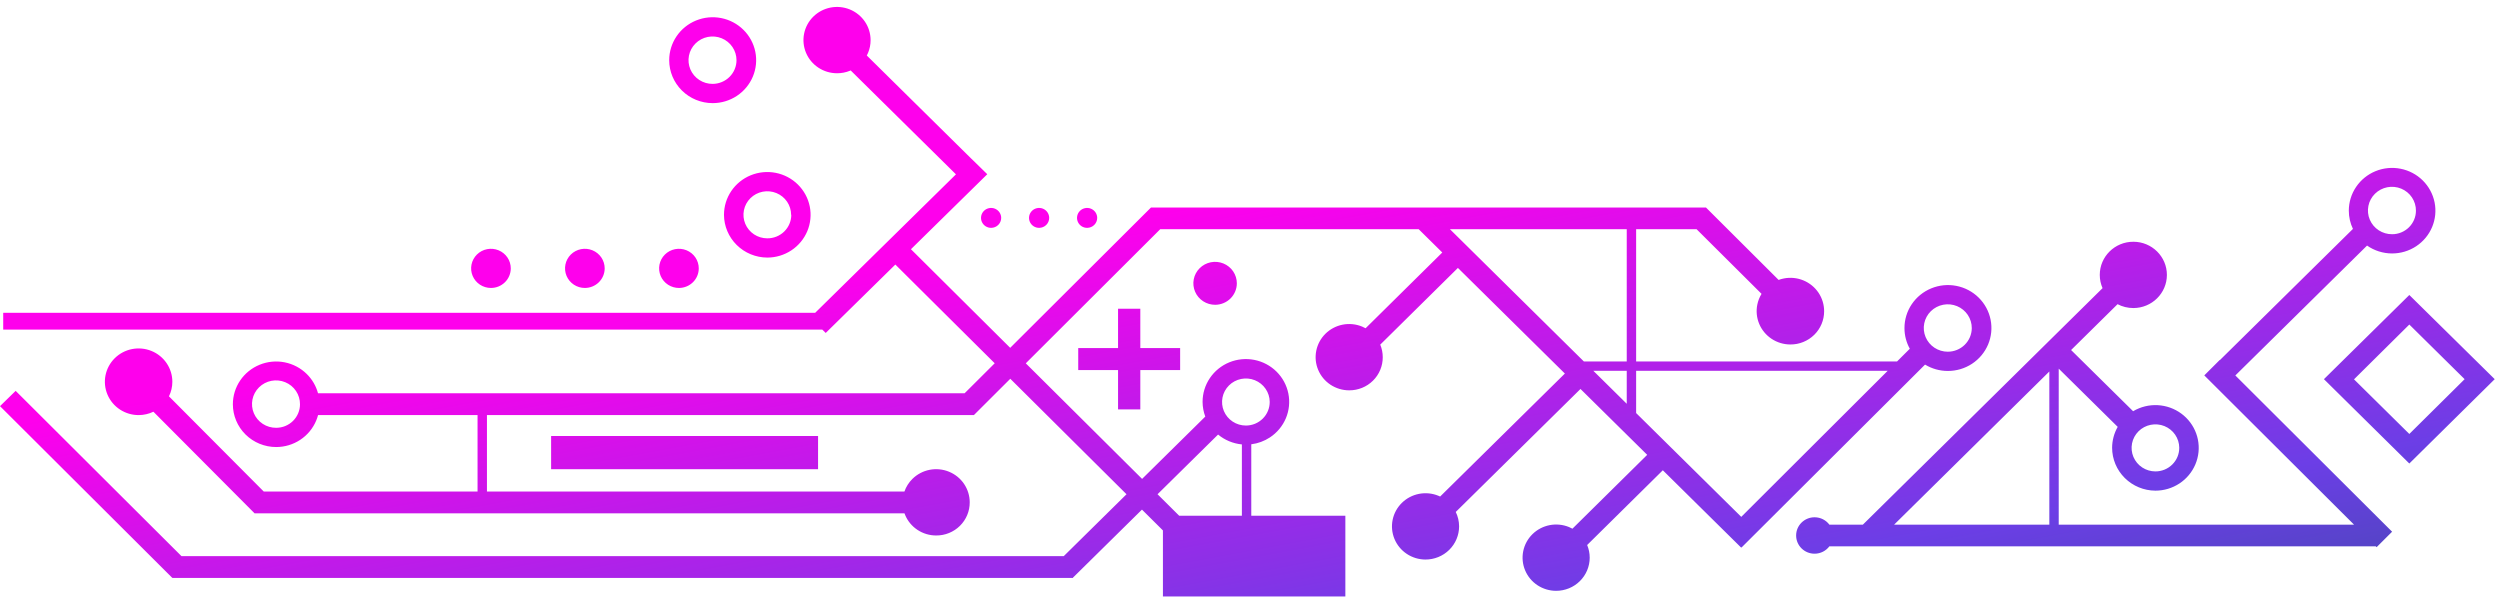 <?xml version="1.0" encoding="UTF-8"?> <svg xmlns="http://www.w3.org/2000/svg" width="294" height="71" viewBox="0 0 294 71" fill="none"><path fill-rule="evenodd" clip-rule="evenodd" d="M98.434 8.614C97.653 8.614 96.89 8.385 96.241 7.957C95.592 7.529 95.086 6.92 94.787 6.207C94.489 5.495 94.41 4.711 94.563 3.955C94.715 3.198 95.091 2.504 95.643 1.958C96.195 1.413 96.898 1.042 97.664 0.891C98.43 0.741 99.223 0.818 99.945 1.113C100.666 1.408 101.282 1.908 101.716 2.549C102.15 3.19 102.381 3.944 102.381 4.715C102.384 5.228 102.284 5.736 102.086 6.21C102.041 6.319 101.991 6.425 101.936 6.528L114.261 18.693L114.263 18.691L116.103 20.489L107.127 29.308L118.799 40.905L135.369 24.391L135.389 24.41H200.589L200.609 24.391L209.164 32.919C209.366 32.844 209.575 32.786 209.788 32.745C210.559 32.596 211.358 32.676 212.082 32.976C212.807 33.276 213.425 33.781 213.859 34.428C214.292 35.075 214.521 35.835 214.517 36.611C214.517 37.125 214.415 37.633 214.215 38.108C214.015 38.582 213.723 39.013 213.354 39.375C212.985 39.737 212.548 40.024 212.066 40.219C211.585 40.414 211.07 40.513 210.55 40.51C209.764 40.51 208.996 40.279 208.343 39.848C207.69 39.416 207.182 38.803 206.882 38.086C206.582 37.369 206.505 36.58 206.66 35.819C206.751 35.37 206.92 34.944 207.158 34.557L199.519 26.956H192.409V42.512H223.089L224.593 41.012C224.185 40.277 223.966 39.447 223.966 38.594C223.962 37.593 224.259 36.614 224.819 35.781C225.379 34.947 226.178 34.297 227.113 33.912C228.048 33.527 229.078 33.425 230.071 33.62C231.065 33.814 231.978 34.295 232.694 35.003C233.41 35.71 233.898 36.612 234.094 37.593C234.291 38.575 234.188 39.592 233.799 40.516C233.409 41.439 232.751 42.228 231.907 42.781C231.063 43.335 230.071 43.628 229.058 43.624C228.107 43.624 227.183 43.361 226.386 42.876L204.802 64.388L204.78 64.365L204.753 64.392L195.548 55.303L186.649 64.093C186.846 64.563 186.949 65.069 186.949 65.582C186.949 66.094 186.846 66.601 186.648 67.074C186.45 67.547 186.159 67.977 185.792 68.339C185.426 68.701 184.991 68.989 184.512 69.184C184.033 69.38 183.52 69.481 183.001 69.481C182.221 69.481 181.458 69.252 180.808 68.824C180.159 68.396 179.653 67.787 179.355 67.074C179.056 66.362 178.978 65.578 179.13 64.822C179.282 64.066 179.658 63.371 180.21 62.825C180.762 62.28 181.466 61.909 182.231 61.758C182.997 61.608 183.791 61.685 184.512 61.98C184.651 62.038 184.787 62.102 184.918 62.174L193.711 53.489L185.865 45.742L171.196 60.206C171.454 60.733 171.59 61.313 171.59 61.903C171.59 62.416 171.487 62.925 171.287 63.399C171.088 63.874 170.795 64.304 170.426 64.667C170.058 65.029 169.62 65.316 169.139 65.51C168.658 65.705 168.142 65.804 167.622 65.802C166.842 65.797 166.081 65.565 165.435 65.135C164.788 64.704 164.286 64.094 163.99 63.381C163.694 62.668 163.619 61.885 163.774 61.13C163.928 60.375 164.306 59.682 164.859 59.139C165.411 58.596 166.115 58.226 166.88 58.077C167.645 57.929 168.438 58.007 169.158 58.303C169.226 58.331 169.293 58.361 169.36 58.392L184.029 43.929L171.449 31.508L162.317 40.528C162.51 40.994 162.611 41.495 162.611 42.004C162.614 42.517 162.514 43.025 162.316 43.499C162.119 43.974 161.828 44.404 161.461 44.767C161.094 45.13 160.658 45.417 160.178 45.612C159.697 45.807 159.183 45.906 158.664 45.903C157.883 45.903 157.12 45.674 156.471 45.246C155.822 44.818 155.316 44.209 155.017 43.496C154.718 42.784 154.64 42 154.793 41.244C154.945 40.487 155.321 39.793 155.873 39.247C156.425 38.702 157.128 38.331 157.894 38.18C158.66 38.03 159.453 38.107 160.174 38.402C160.318 38.461 160.458 38.528 160.593 38.603L169.612 29.694L166.839 26.956H136.441L120.632 42.726L134.31 56.318L141.741 48.99C141.535 48.44 141.426 47.854 141.423 47.257C141.423 46.262 141.722 45.289 142.282 44.462C142.841 43.635 143.636 42.99 144.567 42.609C145.497 42.229 146.521 42.129 147.509 42.323C148.497 42.517 149.404 42.996 150.117 43.7C150.829 44.403 151.314 45.3 151.51 46.275C151.707 47.251 151.606 48.262 151.221 49.181C150.835 50.101 150.182 50.886 149.345 51.439C148.684 51.875 147.932 52.151 147.15 52.248V60.652H158.214V70.147H136.76V62.378L134.295 59.929L126.186 67.924V67.964H20.288V67.944L20.267 67.964L0 47.763L1.841 45.965L21.338 65.398H125.101L132.478 58.124L118.81 44.543L114.529 48.814L114.527 48.812H57.265V57.801H106.361C106.556 57.245 106.876 56.737 107.301 56.318C107.853 55.773 108.556 55.401 109.322 55.251C110.087 55.1 110.881 55.178 111.602 55.473C112.323 55.768 112.94 56.267 113.374 56.908C113.807 57.55 114.039 58.303 114.039 59.075C114.041 59.587 113.941 60.096 113.744 60.57C113.546 61.044 113.256 61.475 112.889 61.837C112.522 62.2 112.085 62.487 111.605 62.682C111.125 62.877 110.611 62.976 110.092 62.973C109.311 62.973 108.548 62.745 107.899 62.316C107.25 61.888 106.744 61.279 106.445 60.567C106.417 60.5 106.391 60.434 106.367 60.366H29.92V60.348L18.04 48.418C17.509 48.674 16.922 48.811 16.321 48.815C15.536 48.819 14.767 48.592 14.111 48.164C13.456 47.736 12.944 47.125 12.641 46.409C12.338 45.694 12.256 44.905 12.407 44.143C12.558 43.382 12.934 42.682 13.488 42.132C14.042 41.581 14.749 41.206 15.519 41.053C16.289 40.901 17.088 40.977 17.814 41.273C18.541 41.569 19.161 42.071 19.598 42.716C20.035 43.361 20.268 44.12 20.268 44.895C20.268 45.495 20.129 46.08 19.869 46.609L31.014 57.801H56.16V48.812H37.405C37.346 49.034 37.272 49.253 37.182 49.467C36.797 50.386 36.144 51.171 35.307 51.724C34.469 52.277 33.485 52.572 32.478 52.572C31.127 52.572 29.832 52.042 28.877 51.099C27.922 50.155 27.385 48.876 27.385 47.542C27.385 46.547 27.684 45.574 28.243 44.747C28.803 43.92 29.598 43.275 30.529 42.895C31.459 42.514 32.483 42.414 33.471 42.608C34.459 42.803 35.366 43.282 36.078 43.985C36.714 44.612 37.168 45.393 37.398 46.246H113.44L116.977 42.721L105.292 31.111L97.104 39.155L96.704 38.761H0.378V36.785H95.865L112.42 20.503L100.04 8.284C100.01 8.297 99.979 8.31 99.948 8.323C99.468 8.518 98.953 8.617 98.434 8.614ZM221.996 43.603H192.409V48.576L204.773 60.784L221.996 43.603ZM191.305 42.512V26.956H170.513L186.267 42.512H191.305ZM187.372 43.603H191.305V47.485L187.372 43.603ZM146.045 60.652V52.263C145.015 52.165 144.039 51.761 143.246 51.103L136.127 58.123L138.673 60.652H146.045ZM213.392 60.832C214.108 60.832 214.743 61.175 215.138 61.703H219.069L247.261 33.886C247.05 33.409 246.933 32.882 246.933 32.328C246.933 30.175 248.7 28.43 250.88 28.43C253.06 28.43 254.827 30.175 254.827 32.328C254.827 34.482 253.06 36.227 250.88 36.227C250.21 36.227 249.578 36.062 249.026 35.771L243.561 41.163L250.853 48.36C251.073 48.23 251.304 48.115 251.543 48.018C252.474 47.64 253.497 47.543 254.484 47.74C255.47 47.936 256.376 48.417 257.086 49.121C257.796 49.825 258.279 50.722 258.474 51.697C258.669 52.672 258.566 53.682 258.18 54.6C257.794 55.518 257.142 56.303 256.305 56.854C255.468 57.406 254.484 57.701 253.478 57.701C252.125 57.695 250.83 57.161 249.876 56.215C248.921 55.268 248.385 53.986 248.385 52.651C248.389 51.789 248.616 50.946 249.042 50.2L242.106 43.353V61.703H276.838L259.224 44.146L261.044 42.328L261.061 42.346L276.705 26.92C276.388 26.256 276.22 25.524 276.22 24.776C276.22 23.781 276.518 22.809 277.078 21.982C277.637 21.154 278.433 20.51 279.363 20.129C280.294 19.748 281.318 19.649 282.306 19.843C283.293 20.037 284.201 20.516 284.913 21.219C285.625 21.923 286.11 22.819 286.307 23.795C286.503 24.771 286.402 25.782 286.017 26.701C285.631 27.62 284.979 28.406 284.141 28.959C283.304 29.511 282.319 29.806 281.312 29.806C280.25 29.806 279.221 29.478 278.366 28.879L262.875 44.153L281.311 62.529L279.491 64.347L279.392 64.248H215.134C214.739 64.774 214.106 65.115 213.392 65.115C212.195 65.115 211.225 64.156 211.225 62.973C211.225 61.791 212.195 60.832 213.392 60.832ZM241.002 61.703V43.688L222.744 61.703H241.002ZM134.101 40.934V36.309H131.483V40.934H126.8V43.519H131.483V48.146H134.101V43.519H138.784V40.934H134.101ZM293.378 44.59L283.336 34.691L273.294 44.59L283.336 54.509L293.378 44.59ZM283.336 38.166L289.84 44.59L283.336 51.034L276.832 44.61L283.336 38.166ZM96.204 51.277V55.176H64.811V51.277H96.204ZM141.49 35.427C141.913 35.703 142.409 35.847 142.916 35.843C143.59 35.838 144.235 35.569 144.71 35.096C145.185 34.623 145.452 33.984 145.452 33.318C145.452 32.818 145.301 32.329 145.02 31.913C144.738 31.497 144.337 31.174 143.869 30.983C143.401 30.793 142.886 30.744 142.389 30.843C141.893 30.942 141.437 31.185 141.081 31.54C140.724 31.895 140.482 32.347 140.386 32.838C140.289 33.329 140.343 33.837 140.54 34.298C140.736 34.759 141.067 35.152 141.49 35.427ZM231.881 38.594C231.885 38.042 231.723 37.501 231.415 37.04C231.107 36.578 230.668 36.218 230.153 36.004C229.637 35.79 229.069 35.732 228.52 35.837C227.972 35.942 227.467 36.206 227.07 36.595C226.673 36.984 226.402 37.481 226.292 38.022C226.181 38.564 226.236 39.125 226.449 39.636C226.662 40.146 227.024 40.583 227.488 40.89C227.953 41.197 228.499 41.361 229.058 41.361C229.803 41.361 230.518 41.071 231.047 40.552C231.576 40.034 231.875 39.33 231.881 38.594ZM283.647 23.22C283.955 23.681 284.118 24.223 284.114 24.776C284.114 25.51 283.819 26.214 283.293 26.733C282.768 27.252 282.055 27.544 281.312 27.544C280.752 27.548 280.204 27.387 279.736 27.082C279.269 26.777 278.904 26.342 278.688 25.832C278.472 25.322 278.414 24.76 278.523 24.217C278.631 23.674 278.9 23.176 279.296 22.785C279.692 22.394 280.197 22.128 280.746 22.021C281.295 21.914 281.865 21.971 282.381 22.184C282.898 22.398 283.338 22.758 283.647 23.22ZM78.698 7.078C78.698 6.079 78.998 5.102 79.56 4.272C80.122 3.441 80.92 2.794 81.855 2.412C82.789 2.03 83.817 1.93 84.809 2.124C85.8 2.319 86.712 2.8 87.427 3.507C88.142 4.213 88.629 5.113 88.826 6.092C89.023 7.072 88.922 8.087 88.535 9.01C88.148 9.933 87.493 10.722 86.652 11.277C85.811 11.832 84.822 12.128 83.811 12.128C82.455 12.128 81.155 11.596 80.196 10.649C79.237 9.702 78.698 8.417 78.698 7.078ZM86.613 7.078C86.613 6.525 86.447 5.986 86.136 5.527C85.825 5.068 85.383 4.711 84.866 4.5C84.349 4.29 83.781 4.236 83.233 4.345C82.684 4.454 82.182 4.722 81.788 5.114C81.394 5.506 81.127 6.004 81.02 6.546C80.914 7.088 80.972 7.649 81.189 8.159C81.406 8.668 81.771 9.101 82.238 9.405C82.704 9.709 83.252 9.869 83.811 9.865C84.556 9.86 85.269 9.564 85.794 9.042C86.319 8.52 86.613 7.813 86.613 7.078ZM85.999 22.466C85.439 23.293 85.141 24.266 85.141 25.261C85.146 26.593 85.684 27.869 86.638 28.811C87.592 29.754 88.884 30.285 90.233 30.291C91.24 30.291 92.225 29.996 93.062 29.443C93.9 28.89 94.552 28.105 94.938 27.186C95.323 26.266 95.424 25.255 95.228 24.279C95.031 23.303 94.546 22.407 93.834 21.704C93.122 21 92.214 20.521 91.227 20.327C90.239 20.133 89.215 20.233 88.284 20.613C87.354 20.994 86.558 21.639 85.999 22.466ZM92.563 23.723C92.871 24.178 93.035 24.713 93.035 25.261H93.055C93.055 25.626 92.982 25.987 92.84 26.324C92.698 26.661 92.49 26.967 92.228 27.225C91.965 27.482 91.654 27.685 91.311 27.823C90.969 27.961 90.603 28.031 90.233 28.028C89.679 28.028 89.137 27.866 88.676 27.562C88.216 27.258 87.856 26.825 87.644 26.32C87.432 25.814 87.377 25.258 87.485 24.721C87.593 24.184 87.86 23.691 88.252 23.304C88.644 22.916 89.143 22.653 89.686 22.546C90.23 22.439 90.793 22.494 91.305 22.704C91.817 22.913 92.255 23.268 92.563 23.723ZM35.279 47.542C35.283 46.989 35.121 46.447 34.812 45.985C34.504 45.524 34.063 45.163 33.547 44.95C33.03 44.736 32.461 44.68 31.912 44.786C31.362 44.893 30.858 45.159 30.462 45.55C30.066 45.941 29.796 46.44 29.688 46.983C29.58 47.525 29.637 48.088 29.854 48.598C30.07 49.108 30.435 49.543 30.902 49.848C31.369 50.153 31.918 50.313 32.478 50.309C32.846 50.309 33.21 50.238 33.55 50.099C33.89 49.96 34.199 49.756 34.459 49.499C34.719 49.242 34.925 48.937 35.066 48.601C35.207 48.265 35.279 47.905 35.279 47.542ZM148.835 45.725C149.146 46.177 149.314 46.71 149.318 47.257C149.32 47.622 149.25 47.984 149.11 48.322C148.971 48.66 148.765 48.968 148.504 49.227C148.244 49.486 147.934 49.691 147.593 49.832C147.251 49.972 146.885 50.044 146.516 50.044C145.962 50.044 145.422 49.883 144.961 49.579C144.501 49.276 144.142 48.845 143.929 48.34C143.716 47.836 143.66 47.281 143.766 46.744C143.873 46.208 144.138 45.715 144.527 45.327C144.917 44.939 145.415 44.674 145.957 44.565C146.499 44.456 147.062 44.508 147.574 44.714C148.086 44.921 148.525 45.272 148.835 45.725ZM256.28 52.651C256.275 52.104 256.108 51.571 255.797 51.118C255.487 50.666 255.048 50.315 254.536 50.108C254.023 49.902 253.461 49.85 252.919 49.959C252.376 50.068 251.879 50.333 251.489 50.721C251.1 51.109 250.835 51.602 250.728 52.138C250.622 52.675 250.678 53.23 250.891 53.734C251.104 54.239 251.463 54.67 251.923 54.973C252.383 55.276 252.924 55.438 253.478 55.438C253.847 55.438 254.213 55.366 254.555 55.226C254.896 55.085 255.206 54.88 255.466 54.62C255.727 54.361 255.933 54.054 256.072 53.716C256.212 53.378 256.282 53.016 256.28 52.651ZM127.184 26.599C127.379 26.728 127.609 26.796 127.843 26.796C128.158 26.796 128.46 26.673 128.682 26.453C128.905 26.233 129.03 25.936 129.03 25.625C129.03 25.393 128.96 25.166 128.83 24.974C128.699 24.781 128.514 24.631 128.297 24.542C128.081 24.454 127.842 24.43 127.612 24.476C127.382 24.521 127.17 24.632 127.005 24.796C126.839 24.96 126.726 25.169 126.68 25.396C126.634 25.623 126.658 25.859 126.747 26.073C126.837 26.287 126.989 26.47 127.184 26.599ZM122.199 26.796C121.964 26.796 121.735 26.728 121.54 26.599C121.345 26.47 121.193 26.287 121.103 26.073C121.013 25.859 120.99 25.623 121.035 25.396C121.081 25.169 121.194 24.96 121.36 24.796C121.526 24.632 121.737 24.521 121.967 24.476C122.198 24.43 122.436 24.454 122.653 24.542C122.87 24.631 123.055 24.781 123.185 24.974C123.315 25.166 123.385 25.393 123.385 25.625C123.385 25.936 123.26 26.233 123.038 26.453C122.815 26.673 122.513 26.796 122.199 26.796ZM115.895 26.599C116.09 26.728 116.319 26.796 116.554 26.796C116.868 26.796 117.17 26.673 117.393 26.453C117.615 26.233 117.74 25.936 117.74 25.625C117.74 25.393 117.67 25.166 117.54 24.974C117.41 24.781 117.224 24.631 117.008 24.542C116.791 24.454 116.552 24.43 116.322 24.476C116.092 24.521 115.881 24.632 115.715 24.796C115.549 24.96 115.436 25.169 115.39 25.396C115.345 25.623 115.368 25.859 115.458 26.073C115.548 26.287 115.7 26.47 115.895 26.599ZM79.864 33.864C79.402 33.868 78.949 33.736 78.563 33.485C78.177 33.235 77.875 32.877 77.695 32.456C77.516 32.036 77.467 31.572 77.554 31.124C77.642 30.676 77.862 30.264 78.188 29.939C78.513 29.615 78.928 29.394 79.381 29.304C79.834 29.213 80.304 29.258 80.731 29.431C81.158 29.605 81.524 29.9 81.781 30.279C82.038 30.658 82.175 31.104 82.175 31.561C82.175 32.168 81.932 32.751 81.499 33.182C81.067 33.613 80.479 33.858 79.864 33.864ZM67.484 33.476C67.867 33.729 68.318 33.864 68.779 33.864C69.397 33.864 69.99 33.621 70.428 33.189C70.865 32.757 71.111 32.172 71.111 31.561C71.111 31.105 70.974 30.66 70.718 30.281C70.462 29.903 70.097 29.607 69.671 29.433C69.245 29.259 68.777 29.213 68.324 29.302C67.872 29.391 67.457 29.61 67.13 29.932C66.805 30.254 66.582 30.665 66.493 31.111C66.403 31.558 66.449 32.021 66.625 32.442C66.802 32.863 67.1 33.222 67.484 33.476ZM57.736 33.864C57.275 33.864 56.824 33.729 56.44 33.476C56.057 33.222 55.758 32.863 55.582 32.442C55.405 32.021 55.359 31.558 55.449 31.111C55.539 30.665 55.761 30.254 56.087 29.932C56.413 29.61 56.828 29.391 57.281 29.302C57.733 29.213 58.202 29.259 58.628 29.433C59.054 29.607 59.418 29.903 59.674 30.281C59.93 30.66 60.067 31.105 60.067 31.561C60.067 32.172 59.822 32.757 59.384 33.189C58.947 33.621 58.354 33.864 57.736 33.864Z" fill="url(#paint0_linear_980_62)"></path><defs><linearGradient id="paint0_linear_980_62" x1="70.5" y1="19.5" x2="90.117" y2="125.201" gradientUnits="userSpaceOnUse"><stop offset="0.161" stop-color="#FE00EC"></stop><stop offset="0.661" stop-color="#6C3EE6"></stop><stop offset="0.964" stop-color="#2B4F8D"></stop></linearGradient></defs></svg> 